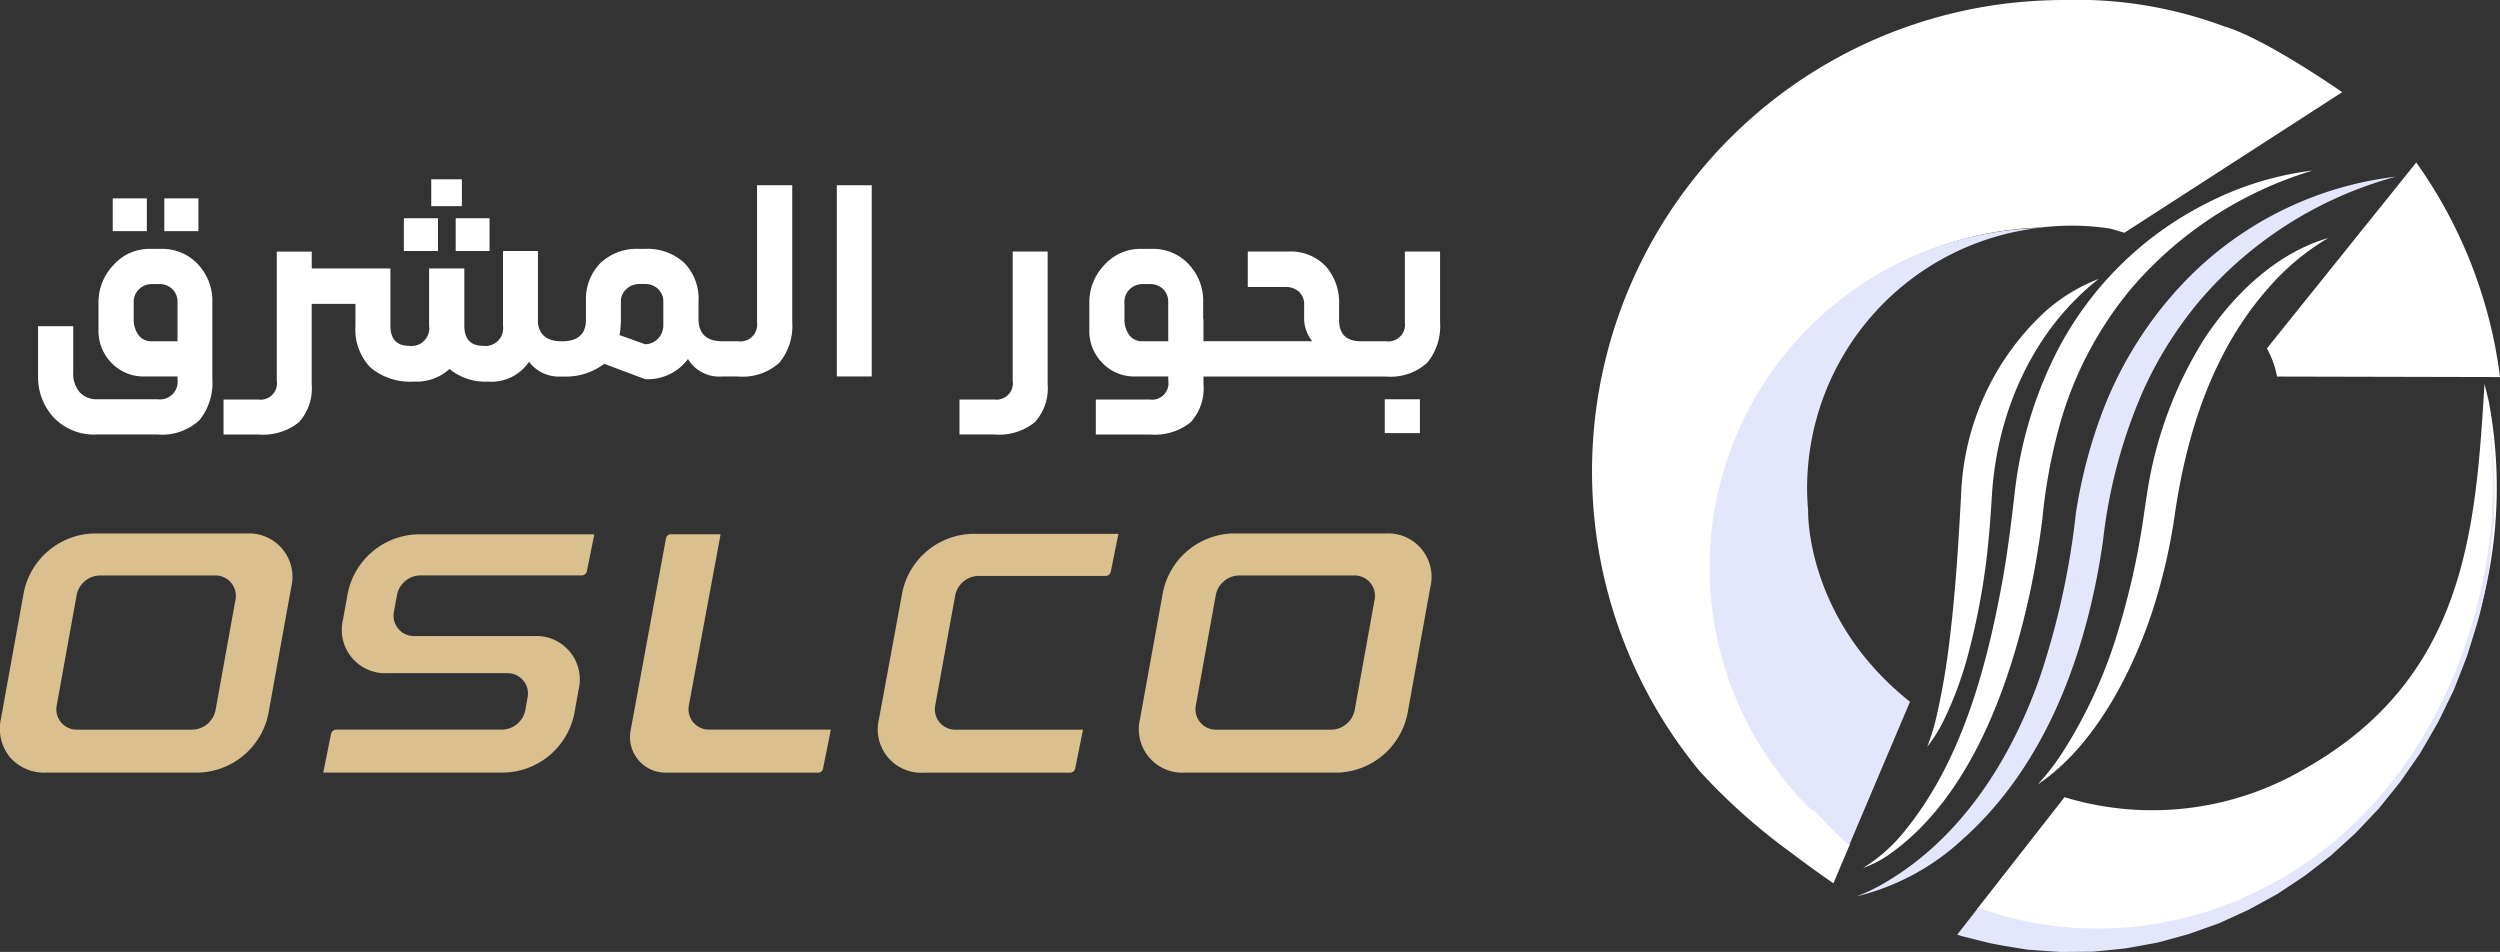 <svg xmlns="http://www.w3.org/2000/svg" xmlns:xlink="http://www.w3.org/1999/xlink" width="207.397" height="78.972" viewBox="0 0 207.397 78.972">
  <rect x="0" y="0" width="207.397" height="78.972" fill="#333333" stroke="none"/>
  <defs>
    <clipPath id="clip-path">
      <rect id="Rectangle_500" data-name="Rectangle 500" width="207.397" height="78.972" fill="#fff"/>
    </clipPath>
    <clipPath id="clip-path-2">
      <path id="Path_10973" data-name="Path 10973" d="M95.812,43.235l-.053-.066c.018.024.035.044.053.066" transform="translate(-95.759 -43.169)" fill="#fff"/>
    </clipPath>
  </defs>
  <g id="Group_1163" data-name="Group 1163" transform="translate(0 0)">
    <g id="Group_1155" data-name="Group 1155" transform="translate(0 0)">
      <g id="Group_1154" data-name="Group 1154" clip-path="url(#clip-path)">
        <path id="Path_10958" data-name="Path 10958" d="M20.443,30.114H7.775a6.107,6.107,0,0,0-5.79,4.83L.074,45.513a3.782,3.782,0,0,0,.738,3.154,3.784,3.784,0,0,0,2.983,1.289H16.463a6.109,6.109,0,0,0,5.791-4.83l1.909-10.569a3.606,3.606,0,0,0-3.721-4.442m-.908,5.5-1.65,9.146a2.008,2.008,0,0,1-1.952,1.63H6.393a1.688,1.688,0,0,1-1.686-2.019l1.652-9.146A2.008,2.008,0,0,1,8.31,33.6h9.539a1.69,1.69,0,0,1,1.686,2.018" transform="translate(0 14.14)" fill="#d9c08e"/>
        <path id="Path_10959" data-name="Path 10959" d="M20.292,35l-.406,2.237a3.6,3.6,0,0,0,3.719,4.442h9.912A1.689,1.689,0,0,1,35.2,43.693l-.185,1.04a2.008,2.008,0,0,1-1.952,1.631H19.286a.459.459,0,0,0-.386.32l-.651,3.243,15.025,0a6.109,6.109,0,0,0,5.79-4.83l.37-2.051a3.607,3.607,0,0,0-3.721-4.444H25.8a1.691,1.691,0,0,1-1.687-2.022l.25-1.374a2.005,2.005,0,0,1,1.953-1.636H39.724a.462.462,0,0,0,.388-.319l.625-3.09H26.082A6.1,6.1,0,0,0,20.292,35" transform="translate(8.568 14.165)" fill="#d9c08e"/>
        <path id="Path_10960" data-name="Path 10960" d="M40.809,45.759a1.712,1.712,0,0,1-.359-1.411L43.082,30.16H38.941a.41.41,0,0,0-.388.323l-2.939,15.97a2.948,2.948,0,0,0,2.9,3.483H51.19a.411.411,0,0,0,.386-.317l.652-3.252H42.137a1.722,1.722,0,0,1-1.328-.607" transform="translate(16.699 14.162)" fill="#d9c08e"/>
        <path id="Path_10961" data-name="Path 10961" d="M51.587,34.947,49.644,45.5a3.6,3.6,0,0,0,3.715,4.451H65.529a.461.461,0,0,0,.388-.32l.651-3.248H56a1.687,1.687,0,0,1-1.686-2.021l1.652-9.111a2.012,2.012,0,0,1,1.95-1.624H68.484a.458.458,0,0,0,.385-.319l.641-3.171H57.367a6.1,6.1,0,0,0-5.78,4.813" transform="translate(23.275 14.15)" fill="#d9c08e"/>
        <path id="Path_10962" data-name="Path 10962" d="M84.748,30.114H72.081a6.1,6.1,0,0,0-5.79,4.83L64.379,45.513A3.606,3.606,0,0,0,68.1,49.956H80.768a6.108,6.108,0,0,0,5.79-4.83l1.91-10.569a3.606,3.606,0,0,0-3.721-4.442m-.908,5.5-1.649,9.146a2.01,2.01,0,0,1-1.953,1.63H70.7a1.692,1.692,0,0,1-1.687-2.019l1.653-9.146A2.008,2.008,0,0,1,72.615,33.6h9.539a1.688,1.688,0,0,1,1.686,2.018" transform="translate(30.194 14.14)" fill="#d9c08e"/>
        <path id="Path_10963" data-name="Path 10963" d="M7.071,29.445h4.947a4.567,4.567,0,0,0,3.511-1.18,4.885,4.885,0,0,0,1.079-3.409V18.527a4.448,4.448,0,0,0-1.212-3.218,4.028,4.028,0,0,0-3.018-1.259h-.96A3.959,3.959,0,0,0,8.41,15.386a4.454,4.454,0,0,0-1.249,3.14v2.251a3.768,3.768,0,0,0,1.092,2.741,3.627,3.627,0,0,0,2.7,1.114h2.763v.223a1.467,1.467,0,0,1-1.649,1.671H7.071a1.906,1.906,0,0,1-1.47-.579,2.421,2.421,0,0,1-.535-1.694V20.465H2.148v4.168a4.936,4.936,0,0,0,1.27,3.376,4.62,4.62,0,0,0,3.653,1.437M11.6,21.714a1.315,1.315,0,0,1-1.126-.525,2.194,2.194,0,0,1-.391-1.348V18.506a1.44,1.44,0,0,1,.457-1.126,1.537,1.537,0,0,1,1.06-.413h.6a1.541,1.541,0,0,1,1.07.4,1.448,1.448,0,0,1,.447,1.137v3.208Z" transform="translate(1.009 6.597)" fill="#fff"/>
        <rect id="Rectangle_493" data-name="Rectangle 493" width="2.829" height="2.719" transform="translate(9.352 16.457)" fill="#fff"/>
        <rect id="Rectangle_494" data-name="Rectangle 494" width="2.83" height="2.719" transform="translate(13.63 16.457)" fill="#fff"/>
        <rect id="Rectangle_495" data-name="Rectangle 495" width="2.541" height="2.228" transform="translate(35.776 14.875)" fill="#fff"/>
        <rect id="Rectangle_496" data-name="Rectangle 496" width="2.829" height="2.719" transform="translate(33.504 18.106)" fill="#fff"/>
        <rect id="Rectangle_497" data-name="Rectangle 497" width="2.808" height="2.719" transform="translate(37.804 18.105)" fill="#fff"/>
        <path id="Path_10964" data-name="Path 10964" d="M51.148,24.871A3.008,3.008,0,0,0,54,26.32h1.27a4.53,4.53,0,0,0,3.465-1.148,4.782,4.782,0,0,0,1.06-3.354V10.455h-2.92V21.841A1.389,1.389,0,0,1,55.293,23.4H54q-1.982,0-1.981-1.872v-1.4a4.26,4.26,0,0,0-1.205-3.254,4.508,4.508,0,0,0-3.232-1.137h-.467a4.407,4.407,0,0,0-3.242,1.182,4.314,4.314,0,0,0-1.192,3.209v1.492q0,1.783-2,1.784-1.783,0-1.982-1.495V15.914H35.8v6.194a1.467,1.467,0,0,1-1.647,1.671q-1.563,0-1.561-1.671V17.362H29.67v4.747a1.467,1.467,0,0,1-1.649,1.671q-1.561,0-1.561-1.671V17.362H19.933v-1.4h-2.9V26.676a1.36,1.36,0,0,1-1.515,1.561h-2.9v2.9h2.9a4.72,4.72,0,0,0,3.342-1.013,4.165,4.165,0,0,0,1.07-3.154V20.3h3.631v1.806A4.545,4.545,0,0,0,24.8,25.574a5.117,5.117,0,0,0,3.643,1.17A4.041,4.041,0,0,0,31.363,25.7a4.665,4.665,0,0,0,3.208,1.048,3.741,3.741,0,0,0,3.387-1.65,3.1,3.1,0,0,0,2.719,1.227A5.329,5.329,0,0,0,44.2,25.272l3.384,1.27a4.144,4.144,0,0,0,3.565-1.671M49.1,22a1.6,1.6,0,0,1-.457,1.2,1.473,1.473,0,0,1-1.06.445l-2.115-.758a7.007,7.007,0,0,0,.11-1.224V20.1a1.341,1.341,0,0,1,.457-1.024,1.486,1.486,0,0,1,1.038-.423h.535a1.477,1.477,0,0,1,1.057.413A1.368,1.368,0,0,1,49.1,20.1Z" transform="translate(5.928 4.91)" fill="#fff"/>
        <rect id="Rectangle_498" data-name="Rectangle 498" width="2.896" height="15.864" transform="translate(69.422 15.366)" fill="#fff"/>
        <path id="Path_10965" data-name="Path 10965" d="M60.407,28.36a4.162,4.162,0,0,0,1.07-3.152V14.2h-2.9V24.918a1.359,1.359,0,0,1-1.515,1.559h-2.9v2.9h2.9a4.721,4.721,0,0,0,3.342-1.014" transform="translate(25.435 6.668)" fill="#fff"/>
        <path id="Path_10966" data-name="Path 10966" d="M87.673,14.272v5.881a1.389,1.389,0,0,1-1.581,1.561h-2.05q-1.827,0-1.827-1.761V18.662a4.542,4.542,0,0,0-1.1-3.164,4.022,4.022,0,0,0-3.152-1.226H74.64v2.941h3.14a1.6,1.6,0,0,1,1.105.389,1.412,1.412,0,0,1,.432,1.1v.936a3.071,3.071,0,0,0,.67,2.072H72.744l-.021,0-.022,0H70.963v-1.85h-.022V18.527a4.438,4.438,0,0,0-1.215-3.218,4.021,4.021,0,0,0-3.018-1.259h-.958a3.967,3.967,0,0,0-3.008,1.337,4.453,4.453,0,0,0-1.248,3.14v2.251a3.762,3.762,0,0,0,1.092,2.741,3.622,3.622,0,0,0,2.7,1.114h2.761v.356a1.359,1.359,0,0,1-1.514,1.561h-4.5v2.9h4.5a4.759,4.759,0,0,0,3.364-1.014,4.156,4.156,0,0,0,1.07-3.152v-.647H72.7l.022,0,.021,0H86.068a4.525,4.525,0,0,0,3.465-1.148,4.778,4.778,0,0,0,1.06-3.352V14.272Zm-19.63,7.442H65.927A1.314,1.314,0,0,1,64.8,21.19a2.185,2.185,0,0,1-.391-1.348V18.506a1.44,1.44,0,0,1,.456-1.126,1.537,1.537,0,0,1,1.06-.413h.6a1.549,1.549,0,0,1,1.07.4,1.456,1.456,0,0,1,.444,1.137Z" transform="translate(28.874 6.597)" fill="#fff"/>
        <rect id="Rectangle_499" data-name="Rectangle 499" width="2.917" height="2.808" transform="translate(114.876 33.124)" fill="#fff"/>
        <path id="Path_10967" data-name="Path 10967" d="M153.656,39.3a38.561,38.561,0,0,0,.41-16.2c-.1-.428-.245-1-.351-1.428-.735,11.987-1.5,24.381-14.956,31.951a25,25,0,0,1-19.886,2.332l-7.285,9.318c15.851,5.834,36.532-2.65,42.067-25.977" transform="translate(52.396 10.179)" fill="#fff"/>
        <path id="Path_10968" data-name="Path 10968" d="M155.038,28.915c-.1-1.375-.172-2.265-.231-2.924-.087-.661-.22-1.539-.425-2.9l-.115-.589a38.849,38.849,0,0,1-.417,16.194c-5.492,23.276-25.918,31.785-41.618,26.04l-1.741,2.231.331.115c1.023.257,1.777.447,2.379.592.738.159,1.483.278,3.108.541,1.268.094,2.1.154,2.72.19.641,0,1.475-.006,2.729-.022,1.262-.123,2.078-.2,2.683-.272.6-.1,1.409-.248,2.645-.475,1.22-.329,2.007-.542,2.591-.71.575-.2,1.345-.473,2.532-.9,1.158-.525,1.9-.864,2.456-1.124.542-.288,1.262-.686,2.376-1.3,1.074-.71,1.763-1.164,2.275-1.514.5-.373,1.155-.886,2.179-1.683.968-.88,1.592-1.446,2.051-1.878.441-.454,1.026-1.073,1.934-2.037.844-1.042,1.384-1.713,1.787-2.225.373-.529.868-1.248,1.637-2.362.694-1.192,1.14-1.96,1.47-2.544.3-.6.691-1.406,1.3-2.661.528-1.34.867-2.2,1.112-2.857.215-.667.489-1.567.917-2.974a39.829,39.829,0,0,0,.932-4.506c.19-1.711.3-2.75.363-3.69.046-.977.046-2.025.043-3.755" transform="translate(51.881 10.566)" fill="#e4e6fc"/>
        <path id="Path_10969" data-name="Path 10969" d="M149.571,9.971a32.608,32.608,0,0,0-16.283,10.284,32.128,32.128,0,0,0-4.76,7.609,42.7,42.7,0,0,0-3.258,12.213c-.073.558-.2,1.321-.29,1.878-1.471,8.5-4.794,17.138-11.37,22.991a19.779,19.779,0,0,1-8.817,4.738,14.305,14.305,0,0,0,2.238-1.06c6.4-3.68,10.569-10.241,12.967-17.064a65.021,65.021,0,0,0,3.013-13.7,41.729,41.729,0,0,1,1.86-7.449,32.149,32.149,0,0,1,6.929-11.49,29.037,29.037,0,0,1,17.77-8.948" transform="translate(49.206 4.682)" fill="#e4e6fc"/>
        <path id="Path_10970" data-name="Path 10970" d="M123.032,15.739c-5.5,4.3-8.465,11.129-8.873,18-.066,1.054-.151,2.312-.25,3.354a57.665,57.665,0,0,1-1.781,10.027,29.918,29.918,0,0,1-1.9,5.117,11.461,11.461,0,0,1-1.434,2.317A17.311,17.311,0,0,0,109.577,52a59.856,59.856,0,0,0,1.1-6.528c.479-3.949.72-7.933.932-11.9a21.741,21.741,0,0,1,6.779-14.939,14.427,14.427,0,0,1,4.641-2.889" transform="translate(51.086 7.391)" fill="#fff"/>
        <path id="Path_10971" data-name="Path 10971" d="M139.14,13.433a19.872,19.872,0,0,0-5,4.185c-4.669,5.289-6.823,12.212-7.784,19.088a48.831,48.831,0,0,1-1.243,5.8c-1.59,5.777-4.976,12.854-10.078,16.259a19.448,19.448,0,0,0,2.024-2.606,39.9,39.9,0,0,0,4.7-10.331,62.57,62.57,0,0,0,1.969-8.694c.123-.8.24-1.643.369-2.461a33.586,33.586,0,0,1,4.692-12.779c2.409-3.7,6.027-7.226,10.352-8.457" transform="translate(54.016 6.308)" fill="#fff"/>
        <path id="Path_10972" data-name="Path 10972" d="M142.478,9.625a31.892,31.892,0,0,0-14.919,9.633,30.432,30.432,0,0,0-6.11,11.612,45.561,45.561,0,0,0-1.4,7.68c-.244,1.909-.564,3.846-.952,5.731-1.664,7.881-4.983,17.4-11.864,22.162a8.891,8.891,0,0,1-2.066,1.043,13.192,13.192,0,0,0,3.392-2.979c4.736-5.749,6.825-13.477,8.152-20.685.472-2.582.789-5.264,1.093-7.874a34.262,34.262,0,0,1,3.449-11.291,28.226,28.226,0,0,1,12.4-12.3,26.045,26.045,0,0,1,8.828-2.73" transform="translate(49.382 4.52)" fill="#fff"/>
      </g>
    </g>
    <g id="Group_1157" data-name="Group 1157" transform="translate(140.723 63.439)">
      <g id="Group_1156" data-name="Group 1156" clip-path="url(#clip-path-2)">
        <rect id="Rectangle_501" data-name="Rectangle 501" width="0.066" height="0.053" transform="translate(0 0.066) rotate(-89.826)" fill="#fff"/>
      </g>
    </g>
    <g id="Group_1159" data-name="Group 1159" transform="translate(140.723 63.439)">
      <g id="Group_1158" data-name="Group 1158" clip-path="url(#clip-path-2)">
        <rect id="Rectangle_502" data-name="Rectangle 502" width="0.066" height="0.053" transform="matrix(0.003, -1, 1, 0.003, 0, 0.066)" fill="#fff"/>
      </g>
    </g>
    <g id="Group_1161" data-name="Group 1161" transform="translate(0 0)">
      <g id="Group_1160" data-name="Group 1160" clip-path="url(#clip-path)">
        <path id="Path_10975" data-name="Path 10975" d="M152.1,7.65,134.041,19.308l-1.161-.342a21.465,21.465,0,0,0-3.2-.247,22.2,22.2,0,0,0-2.613.157,28.164,28.164,0,0,0-20.089,46.886c.232.242.733.763,1.314,1.365,1.224,1.258,2.8,2.855,2.977,2.914l-.767,1.809-.6,1.427c-.669-.457-2.046-1.423-3.665-2.651A50.55,50.55,0,0,1,98.8,63.971c-.122-.153-.25-.3-.367-.453l-.056-.068A39.1,39.1,0,0,1,127.484.034c.5-.021.995-.034,1.492-.034A35.115,35.115,0,0,1,142.4,2.219a.043.043,0,0,0,.021,0c3.4,1.039,9.684,5.427,9.684,5.427" transform="translate(42.199 0)" fill="#fff"/>
        <path id="Path_10976" data-name="Path 10976" d="M104.681,36.36l.006,0c-.053-.622-.088-1.248-.088-1.884a21.743,21.743,0,0,1,19.138-21.6,28.173,28.173,0,0,0-18.688,48.36l.234-.372-.168.285c1.223,1.258,2.8,2.857,2.977,2.917l.065-.154,4.976-11.739c-8.687-6.9-8.451-15.808-8.451-15.808" transform="translate(45.317 6.044)" fill="#e4e6fc"/>
        <path id="Path_10977" data-name="Path 10977" d="M147.309,26.974a39.138,39.138,0,0,0-6.948-17.8l-12.39,15.421a7.835,7.835,0,0,1,.842,2.337Z" transform="translate(60.089 4.306)" fill="#fff"/>
      </g>
    </g>
  </g>
</svg>
